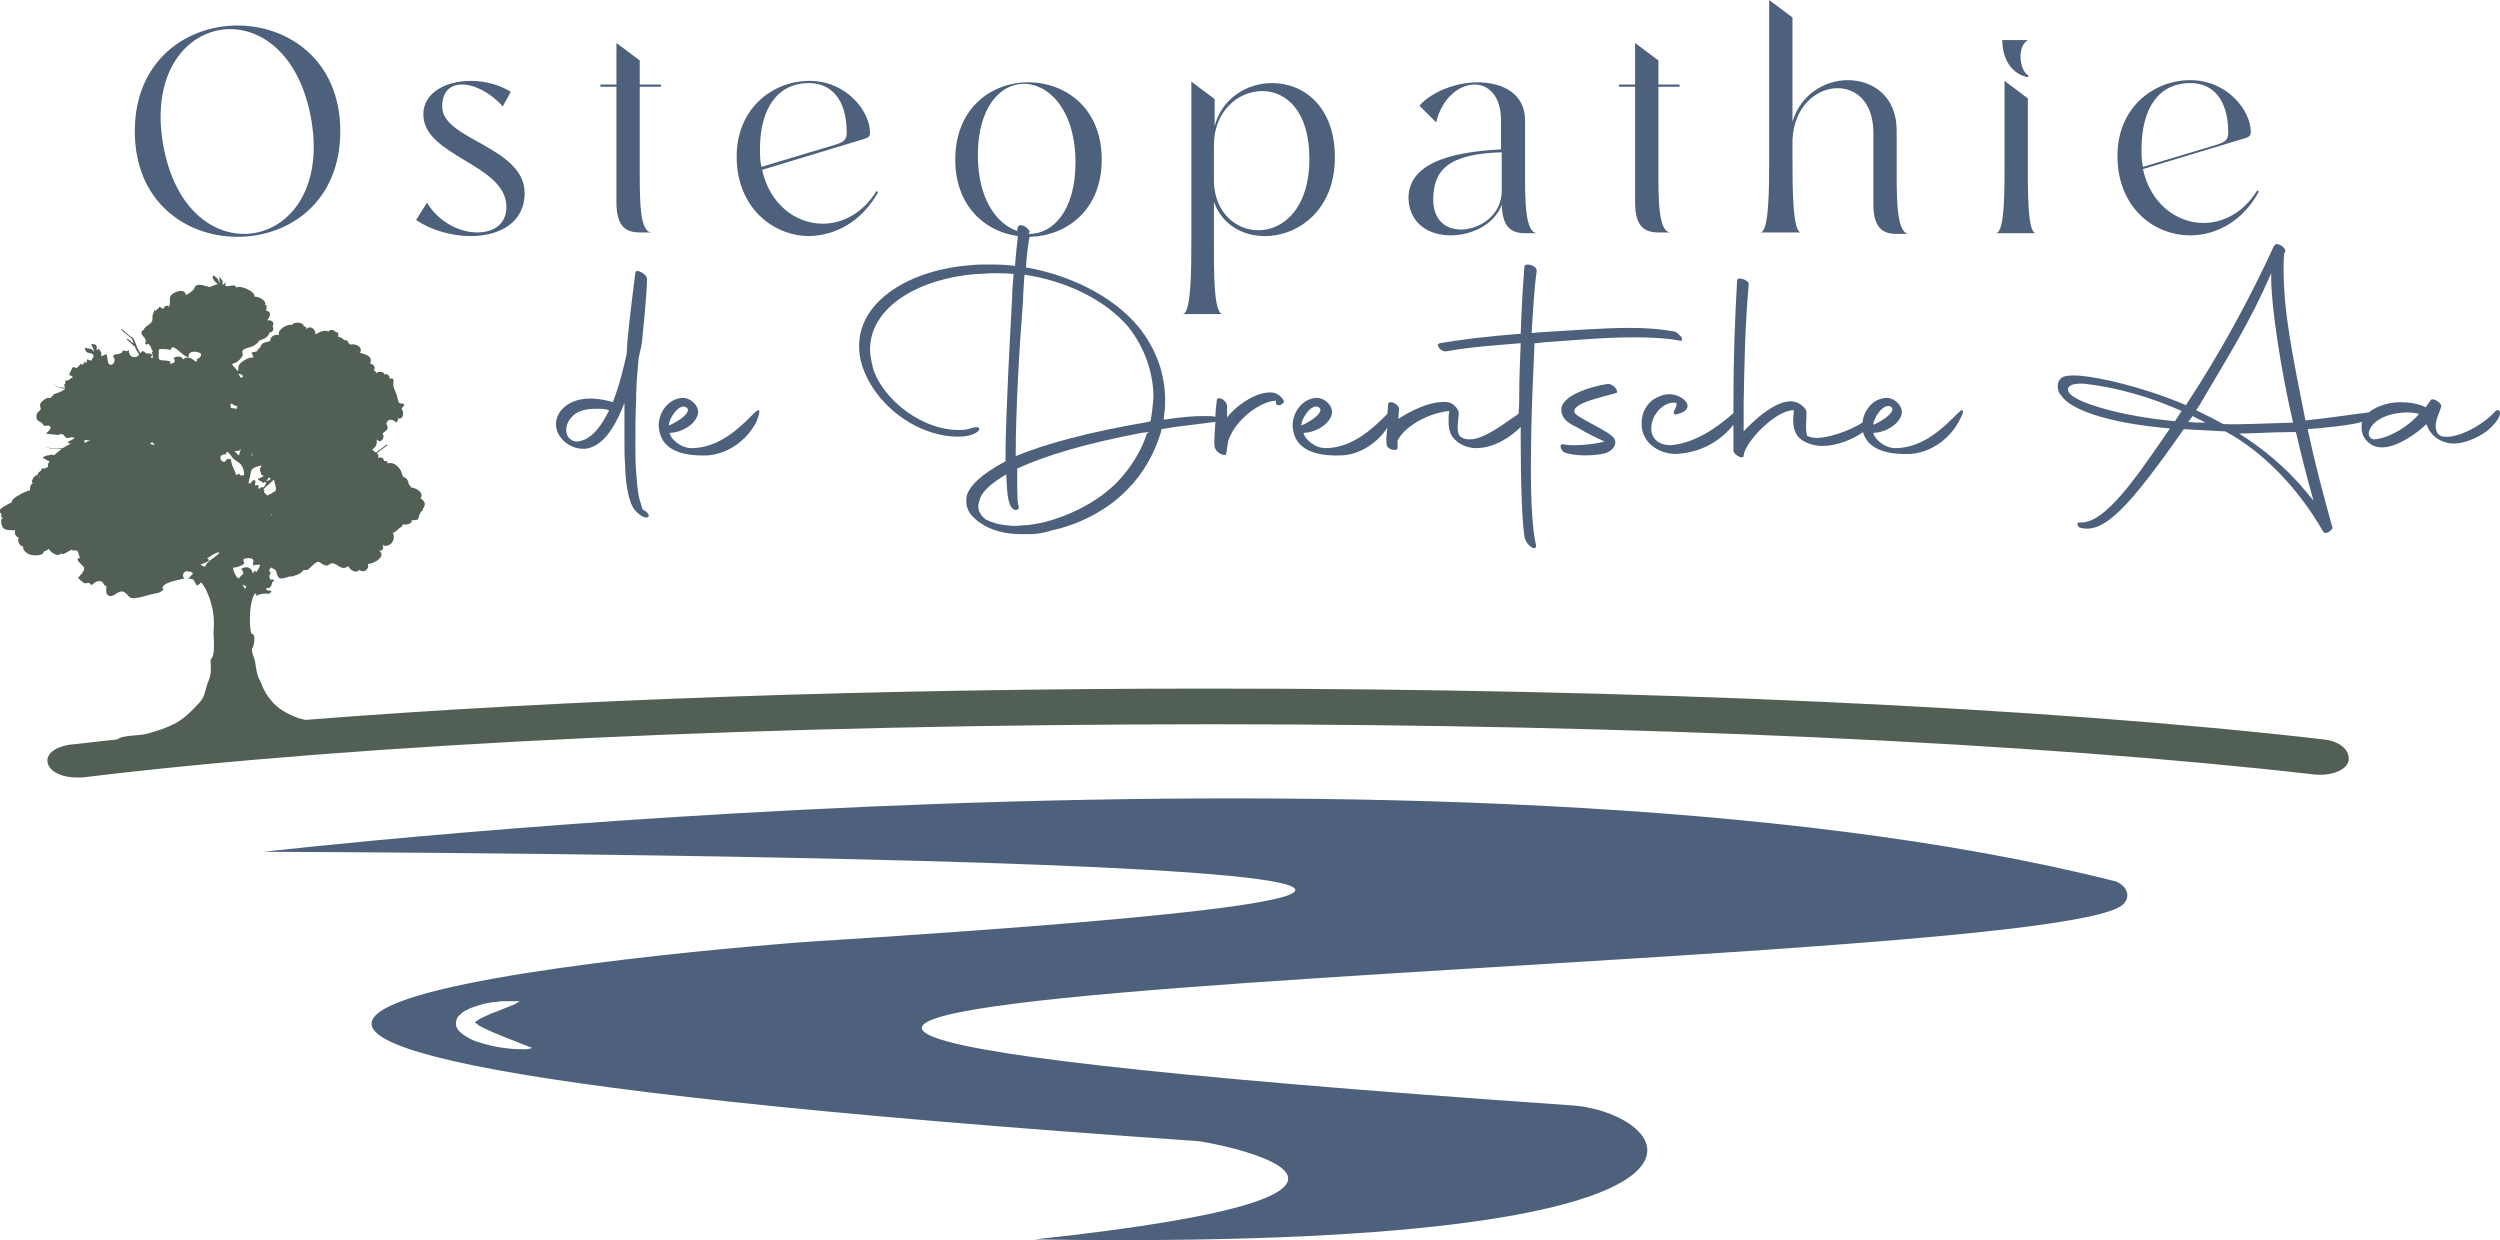 <?xml version="1.0" encoding="utf-8"?>
<!-- Generator: Adobe Illustrator 26.3.1, SVG Export Plug-In . SVG Version: 6.00 Build 0)  -->
<svg version="1.1" id="Laag_1" xmlns="http://www.w3.org/2000/svg" xmlns:xlink="http://www.w3.org/1999/xlink" x="0px" y="0px"
	 viewBox="0 0 343.1 170.2" style="enable-background:new 0 0 343.1 170.2;" xml:space="preserve">
<style type="text/css">
	.st0{fill:#4D617C;}
	.st1{fill:#515F55;}
</style>
<g>
	<g>
		<path class="st0" d="M246,21.7v-2.5c0.2-4.6,3.3-7.1,6.2-7.1c2.5,0,4.9,1.9,4.9,6.1v9.8c0,3.4,1.4,4.1,3.2,4.1h1.7
			c-1.6,0-1.7-4.2-1.7-8v-6.2c0-4.7-3.3-6.9-6.7-6.9c-3.2,0-6.5,2-7.6,5.7V2.4L242.8,0l0,22.1c0,3.4,0,9.8-1.2,9.8h5.6
			C246,32,246,25.6,246,21.7z"/>
		<path class="st0" d="M166.6,32.9v-5.2c1.1,3.1,3.9,4.7,7,4.7c4.5,0,9.6-3.5,9.6-10.8c0-7-4.3-10.2-8.6-10.2
			c-3.5,0-6.9,2.1-7.9,5.9v-3.7l-3.2-2.4v21.7c0,3.9,0,10.2-1.2,10.2h5.5C166.5,43.1,166.6,36.7,166.6,32.9z M166.6,19.9
			c0-4.6,3.3-7.4,6.6-7.4c3.3,0,6.5,2.7,6.5,9.3c0,6.8-3.6,9.8-7,9.8c-3,0-5.9-2.3-6.1-6.5V19.9z"/>
		<path class="st0" d="M224.4,27.8c0,3.4,1.4,4.1,3.2,4.1h1.7c-1.7,0-1.7-4.4-1.7-8.3V11.9h2.9v-0.3h-2.9V8.3l-3.2-2.4v5.7h-2.2v0.3
			h2.2V27.8z"/>
		<path class="st0" d="M278.3,10.6l0.1-0.2c-1.3-0.8-1.6-4-0.1-4.9h-3.5C274.8,8.4,276.3,10.2,278.3,10.6z"/>
		<path class="st0" d="M199.1,32.3c2.9,0,6-1.5,7-4.2c0.1,3.2,1.4,3.9,3.2,3.9h1.7c-1.7,0-1.7-4.4-1.7-8.3v-7.2c0-3.6-3-5.2-6.5-5.2
			c-2.9,0-6.2,1.2-8,3.2l2.3,2.3c0.8-3.4,3.2-5.2,5.3-5.2c1.9,0,3.6,1.6,3.6,4.9v4c-5.6,0.3-12.7,1.4-12.7,6.7
			C193.4,30.7,196.1,32.3,199.1,32.3z M206.1,20.9v5.3c0,3.3-3,5.3-5.6,5.3c-2,0-3.8-1.2-3.8-4.1C196.7,23.4,198.7,21.1,206.1,20.9z
			"/>
		<path class="st0" d="M32.6,3.5c-7,0-14.1,4.8-14.1,14.5c0,9.7,7,14.5,14.1,14.5S46.7,27.7,46.7,18C46.7,8.3,39.6,3.5,32.6,3.5z
			 M33.5,32.1c-4.7,0-9.6-3.8-11.1-12.2C20.6,9.7,25.9,4,31.6,4c4.7,0,9.6,3.9,11.1,12.3C44.5,26.4,39.2,32.1,33.5,32.1z"/>
		<path class="st0" d="M300.6,32.3c3.5,0,7.2-1.9,9.4-6l-0.2-0.2c-1.9,3.1-4.7,4.5-7.4,4.5c-3.7,0-7.3-2.7-8.3-7.4l13.9-4.2
			c0.6-0.2,0.9-0.3,0.9-0.9c0-2.9-3.2-7.1-8.3-7.1c-5,0-10,3.7-10,10.4C290.6,28.4,295.5,32.3,300.6,32.3z M300.6,11.4
			c2.9,0,5.2,2,5.2,6.8c0,0.9-0.3,1.3-1.7,1.7l-10,3c-0.2-0.8-0.2-1.6-0.2-2.4C293.9,14.8,296.3,11.4,300.6,11.4z"/>
		<path class="st0" d="M278.3,21.7v-8.2l-3.2-2.4v10.6c0,3.9,0.1,10.3-1.2,10.3h5.5C278.2,32,278.3,25.6,278.3,21.7z"/>
		<path class="st0" d="M120.5,26.4l-0.2-0.2c-1.9,3.1-4.7,4.5-7.4,4.5c-3.7,0-7.3-2.7-8.3-7.4l13.9-4.2c0.6-0.2,0.9-0.3,0.9-0.9
			c0-2.9-3.2-7.1-8.3-7.1c-5,0-10,3.7-10,10.4c0,6.9,4.9,10.9,10,10.9C114.6,32.3,118.2,30.5,120.5,26.4z M104.3,20.4
			c0-5.6,2.5-9,6.7-9c2.9,0,5.2,2,5.2,6.8c0,0.9-0.3,1.3-1.7,1.7l-10,3C104.3,22.1,104.3,21.3,104.3,20.4z"/>
		<path class="st0" d="M87.8,23.7V11.9h2.9v-0.3h-2.9V8.3l-3.2-2.4v5.7h-2.2v0.3h2.2v15.9c0,3.4,1.4,4.1,3.2,4.1h1.7
			C87.8,32,87.8,27.6,87.8,23.7z"/>
		<path class="st0" d="M60.7,14.8c-0.1-2.2,1.1-3.2,2.7-3.2c1.7,0,3.9,1.1,5.6,3l1.1-2c-1.6-1-3.6-1.5-5.5-1.5
			c-3.4,0-6.5,1.6-6.5,4.6c0,5.8,11.4,6.8,11.4,12.7c0,2.4-1.8,3.5-4,3.5c-2.4,0-5.3-1.4-6.9-4.1l-1.5,2.4c2.1,1.4,4.9,2.2,7.5,2.2
			c3.9,0,7.4-1.8,7.4-5.9C72,20.2,60.9,19.2,60.7,14.8z"/>
		<path class="st0" d="M88.3,70L88.3,70l-0.1-0.1c-0.1-0.2-0.2-0.7-0.5-1.6c-0.2-1-0.3-2.2-0.4-3.6c-0.1-1.2-0.1-2.5-0.1-3.9
			c0-1.9,0-3.8,0.1-5.8c0-1.6,0.1-3.2,0.3-5.3c0-0.7,0.4-1.9,0.5-2.7c0.2-2,0.7-6.9,0.7-8.8c-0.1-0.6-1.5-1.4-1.6-0.8
			c0,0.1-0.8,6-1.1,9.6L86,48.6c-0.5,2.2-1,4.3-1.9,6.6l-0.3-0.1c-1.1-0.3-2-0.4-2.8-0.4c-1.8,0-3,0.6-3.8,1.4
			c-0.5,0.5-0.9,1.3-0.9,2.1c0,0.9,0.4,1.8,1.4,2.6c1,0.7,1.8,0.8,2.5,0.8c2.9-0.2,4.6-4,5.5-6.3v1.5c0,1.1,0,2.3,0,3.4
			c0,1.3,0,2.6,0.1,3.8c0,1.4,0.2,2.7,0.4,3.7c0.2,0.9,0.5,1.9,1.1,2.5c0.3,0.3,0.8,0.7,1.2,0.8c0.5,0.1,0.6-0.1,0.5-0.4
			C88.9,70.4,88.6,70.1,88.3,70z M83.6,56.3c-0.9,1.8-2.2,4-4.3,4.3c-0.5,0-0.8-0.1-1.1-0.4c-0.3-0.2-0.5-0.7-0.5-1.2
			c0-0.5,0.2-1.2,0.8-1.8c0.6-0.7,1.6-1.1,3.4-1.1C82.4,56.1,83,56.1,83.6,56.3L83.6,56.3z"/>
		<path class="st0" d="M342.4,56.5c-1.5,1.7-5.1,3.8-7.2,3.4c-0.8-0.2-1-1-0.9-1.8c0.1-0.8,0.5-1.5,0.7-2.2c0.3-0.5-1.1-1.4-1.4-1
			l-0.7,1h0c-1-0.5-2.2-0.7-3.4-0.7c-1.5,0-2.9,0.4-4,1.1c-0.2,0.1-0.3,0.2-0.4,0.3c-1.8,0.2-5.7,0.8-8.7,1.1c-1.8-9-3-14.9-3-20.7
			c0-0.8,0-1.5,0.1-2.3h0l0.1-0.1c0.3-0.5-1-1.4-1.4-1v0.1h-0.1l0,0c-3.2,7-7.3,14.6-12.1,21.9c-6.4-2.7-12.1-3.8-14.2-4
			c-0.9-0.1-1.6-0.1-2.2,0c-0.8,0.1-1.2,0.7-1.2,1.4c0,0.4,0.1,0.9,0.5,1.3c1.1,1.7,5.6,3.7,14.9,4.5c-4.4,6.4-8.9,13.2-12.4,12.9
			c-0.4,0-0.4,0.4,0,0.7c3.3,1,6.8-2.8,14.3-13.5c1.8,0.1,3.6,0.2,5.6,0.3l0.1,0c5.2,2.8,10,7.8,13.4,13.7c0.4,0.7,1.4-0.3,1.3-0.5
			c-1.3-4.7-2.4-8.8-3.4-13.5c2.4-0.2,5.7-0.5,7.5-1c-0.1,0.2-0.1,0.5-0.1,0.8c0,0.9,0.4,1.7,1.3,2.3c0.5,0.3,1,0.4,1.5,0.4
			c2.2,0,5-2.1,6.1-3.2c0.5,1.5,1.6,2.3,3,2.6c1.8,0.4,4.6-0.9,5.7-2C343.8,56.9,343.1,55.8,342.4,56.5z M298.5,57.8
			c-6.9-0.6-13.8-2.5-14.6-4c-0.6-1.3,1.9-1.2,2.4-1.1c1.8,0.2,6.8,0.9,13.1,3.7L298.5,57.8z M300.3,57.9c0.2-0.2,0.4-0.5,0.6-0.8
			l1.8,0.9C301.9,58,301.1,58,300.3,57.9z M305.1,58.2c-1.2-0.7-2.5-1.3-3.7-1.9l0.4-0.6c4-6.8,7-11.5,9.9-18.2
			c-0.1,4.5,1.5,14.1,3,20.5h0C310.8,58.1,307.4,58.3,305.1,58.2z M317.5,68.7l-1-1.2c-2.7-3.3-5.9-5.9-9.2-8c1.9,0,4.4-0.2,7.2-0.2
			h0.6C315.8,62.4,316.6,65.5,317.5,68.7z M325.9,60.3c-0.6,0-0.9-0.5-0.8-1c0.5-1.9,3.2-2.7,5.3-2.7c0.6,0,1.2,0.1,1.6,0.2
			C330.7,58.4,328,60.1,325.9,60.3z"/>
		<path class="st0" d="M268.7,56.7c-1.8,1.8-4.7,4.8-8.6,4.8c-1.5,0-2.9-1.3-3-2.1c1.5,0,3.3-1,3.8-2.3c0.5-1.2-0.8-2.5-2-2.5
			c-1.9,0.1-3.1,1.7-3.3,3.4c-1.9,1.2-4.7,2.1-6.3,2.1c-0.5,0-0.9-0.1-1.3-0.3c-0.3-1.2,0-2.4-0.1-3.4c-0.2-0.5-0.8-1-1.4-1.2
			c-2.4-0.8-5.9,2.6-7.2,4v-3.7c0.1-5.7,0.2-11.1,0.7-16.5c0-0.6-1.6-1.1-1.6-0.5c-0.3,5.3-0.5,10.5-0.5,16.2v2
			c-2.4,2.1-5.3,4.1-8.6,4.4c-1.9,0-3-1.2-2.6-3c0.3-1.6,1.9-3.1,3.4-2.8c0,0.5-0.2,0.8-0.3,1c-0.3,0.5,0.1,0.7,0.5,0.5
			c0.4-0.1,1.3-0.4,1.3-1.1c0-0.4-0.4-0.9-1-1.2c-0.5-0.3-1.1-0.4-1.5-0.4c-0.9,0-1.7,0.4-2.3,0.8c-1,0.8-1.5,1.9-1.5,3.1
			c-0.1,2.7,2.3,4.3,4.7,4.3c4.2-0.2,6.7-2.5,7.9-4v2.2c0,0.8,0,1.3,0,1.4c0.2,0.7,1.5,1.2,1.4,0.6c0.2-1.9,4.5-6.3,6.9-6.2
			c0,0.3-0.1,0.8-0.1,1.4c0,0.9,0.2,2,1.2,2.7c1,0.6,1.9,0.8,2.8,0.8c2,0,4.2-0.9,5.6-1.9c0,0,0,0.1,0,0.1c0.8,2.6,4,3,6.5,2.9
			c2.9-0.2,5.5-2.2,6.7-4.6C269.5,56.7,269.7,55.7,268.7,56.7z M257.2,57.8c0.1-0.2,0.1-0.3,0.2-0.5c0.5-1,1.5-2,2.2-1.4
			c0.5,0.5-0.7,1.6-2.5,2.4C257.1,58.2,257.1,58,257.2,57.8z"/>
		<path class="st0" d="M103.5,56.7c-1.8,1.8-4.7,4.8-8.6,4.8c-1.5,0-2.9-1.3-3-2.1c1.5,0,3.3-1,3.8-2.3c0.5-1.2-0.8-2.5-2-2.5
			c-2,0.1-3.3,2-3.3,3.8c0,0.4,0.1,0.8,0.2,1.2c0.8,2.6,4,3,6.5,2.9c2.9-0.2,5.5-2.2,6.7-4.6C104.3,56.7,104.5,55.7,103.5,56.7z
			 M94.3,56c0.5,0.5-0.7,1.6-2.5,2.4C91.8,57.3,93.4,55.1,94.3,56z"/>
		<path class="st0" d="M174.8,53.9c-2.3-0.4-5.4,2-6.4,3.4l0-1.6c0-0.3-0.3-0.7-0.6-0.9c-0.4-0.2-0.8-0.2-0.8,0.1
			c-0.1,0.9-0.2,1.6-0.2,2.3c-0.3-0.1-0.8-0.1-1.6-0.1c-1.2,0-2.9,0.1-5.5,0.5l0.1-0.9c0.1-0.6,0.1-1.2,0.1-1.8
			c0-3.4-1.1-6.9-3.7-10.1c-3.6-4.3-9.6-7.1-15.4-8.1c0.1-1.6,0.3-3.3,0.5-4.2c5-0.1,9.9-3.6,9.9-10.6c0-7.1-5-10.6-10.1-10.6
			c-5,0-10,3.5-10,10.6c0,6.4,4.1,9.9,8.6,10.5c-0.1,1-0.3,2.5-0.4,4.1c-1.3-0.2-2.6-0.2-3.8-0.2c-0.8,0-1.5,0-2.3,0.1
			c-8.2,0.6-15.3,4.8-15.3,11.1c0,0.8,0.1,1.7,0.4,2.6c1.7,5.5,7.9,10.2,13.9,9.8c2.3-0.2,2.9-1.6,1.3-1.2c-0.4,0.1-0.9,0.3-1.4,0.3
			c-5.4,0.3-11-4.2-12.3-8.5c-0.2-0.9-0.4-1.7-0.4-2.5c0-6,6.9-9.8,14.6-10.4c0.8,0,1.5-0.1,2.3-0.1c0.9,0,1.8,0,2.8,0.1
			c-0.1,1.3-0.2,2.5-0.2,3.3c-0.3,5.5-0.8,14.7-0.9,20.7v1.7c-3.5,1.9-4.8,3.3-5.3,4.6c-0.2,1-0.1,2,0.7,2.9c0.3,0.3,0.8,0.8,1.2,1
			c1.4,1,3.4,1.5,5.5,1.5c0.4,0,0.8,0,1.3,0c1,0,2-0.2,2.9-0.5c3.8-0.8,7.7-2.8,10.4-5.6c2.2-2.2,3.7-4.9,4.6-7.8l0.1-0.5l1.8-0.3
			l5.6-0.7c-0.2,2.7-0.2,3.4,0,3.7c0.2,0.6,1.5,1.2,1.5,0.6c0.2-1.2,0.2-1.5,0.3-1.8c1-2.9,4.5-5.4,6.5-5.4l0,0.3
			c0,0.3,0.5,0.6,1.1-0.1C176.3,55,175.7,54.1,174.8,53.9z M134.2,21.3c0-6.6,3.1-9.8,6.3-9.8c3.5,0,7.1,3.7,7.1,10.8
			c0,6.6-3.1,9.8-6.3,9.8c0,0-0.1,0-0.1,0c0-0.1,0-0.2,0.1-0.2c0.1-0.2-0.2-0.5-0.6-0.8c-0.5-0.3-0.9-0.2-1,0c0,0.1-0.1,0.3-0.1,0.6
			C136.7,30.7,134.2,27.2,134.2,21.3z M157.4,59.5c-0.8,2.5-2.3,4.8-4.1,6.7c-2.8,2.8-6.6,4.6-10.1,5.5c-1.1,0.2-2,0.4-2.9,0.4
			c-0.7,0.1-1.5,0.1-2,0c-1.4-0.1-2.4-0.5-3-0.8c-0.8-0.6-1.3-1.5-0.9-2.5c0.2-1.2,1.5-2.4,3.7-3.7c0.1,1.3,0,4.8,1.3,4.9
			c0.2,0,0.5-0.2,0.4-0.4l0-0.2c-0.1-0.1-0.2-0.5-0.2-3.5v-1.6c3.7-1.7,9.2-3.4,17.1-4.9l1-0.1L157.4,59.5z M157.9,57.8L157.9,57.8
			l-0.3,0.1c-8.2,1.4-14.1,3-18.2,4.7c0-0.1,0-0.2,0-0.4c0-5.9,0.5-14.7,1-20.9c0-0.7,0.1-2.1,0.2-3.6c5.4,0.8,10.8,3.2,14.2,7.1
			c2.4,3,3.5,6.5,3.5,9.8C158.2,55.7,158.1,56.8,157.9,57.8z"/>
		<path class="st0" d="M230.8,46.3c-0.2-0.2-0.6-0.7-1-0.8c-1.5-0.3-3.7-0.5-6-0.5c-4.1,0-8.8,0.4-12.4,0.6c-0.4,0-0.8,0.1-1.2,0.1
			c0.2-3.3,0.4-6.5,0.7-8.6c-0.1-0.8-1.8-1.1-1.7-0.4c-0.2,2.6-0.4,5.9-0.5,9.1c-5.1,0.4-8.1,0.8-11.1,1.3c-0.7,0.2,0.2,1.3,1,1.1
			c3.3-0.6,6.6-0.8,10.1-1.1c-0.1,2.5-0.2,5-0.2,7c0,0.8,0,1.7-0.1,2.7c-1.7,1.1-4.6,3.5-6.7,3.5c-0.5,0-1-0.1-1.4-0.5
			c-0.5-0.8-0.1-2.4-0.1-3.1c0-0.6-0.8-1.4-1.5-1.5c-2.3-0.3-5.3,1.3-6.8,2.3l0.1-1.4c0-0.3-0.3-0.6-0.7-0.8
			c-0.4-0.2-0.8-0.1-0.8,0.2l-0.1,1.3c-1.8,1.8-4.7,4.7-8.5,4.7c-1.5,0-2.9-1.3-3-2.1c1.5,0,3.3-1,3.8-2.3c0.5-1.2-0.8-2.5-2-2.5
			c-2,0.1-3.3,2-3.3,3.8c0,0.4,0.1,0.8,0.2,1.2c0.8,2.6,4,3,6.5,2.9c2.6-0.1,5-1.8,6.3-3.8l-0.1,1c-0.1,0.5,0,0.9,0,1.3
			c0,0.7,1.5,1,1.5,0.5l0-1c0.8-1.8,4-3.8,7.1-4.1c-0.1,0.5-0.1,1-0.1,1.4c0,0.8,0.1,1.5,0.5,2.1c0.8,1.1,2.1,1.6,3.3,1.6
			c2.5,0,4.8-1.6,6.1-2.9c0,0.6,0,1.2,0,1.9c0,5.6,0.2,12.1,0.6,13.5c0.3,0.9,1.6,1.8,1.5,0.8c-0.5-2-0.7-6.1-0.7-10.3
			c0-3.8,0.1-7.7,0.2-10.4l0.3-7c0.3,0,0.6,0,1-0.1c3.2-0.2,8.1-0.7,12.5-0.7c2.5,0,4.8,0.1,6.7,0.5
			C230.7,46.8,230.9,46.6,230.8,46.3z M181.1,56c0.5,0.5-0.7,1.6-2.5,2.4C178.6,57.3,180.2,55.1,181.1,56z"/>
		<path class="st0" d="M220.6,52.7c-2.1,0.3-6.7,1.6-6.3,3.8c0.2,1.3,1.3,1.7,2.4,2.3c0.8,0.5,2.4,1.3,3.5,1.8
			c-1.1,0.3-2.8,0.5-4.1,0.5c-0.5,0-1,0-1.4-0.1c-0.9-0.2-0.5,0.8,0,1.1c0.6,0.2,1.6,0.4,2.7,0.4c1.1,0,2.2-0.1,2.9-0.3
			c1.1-0.3,1.9-1.5,1-2.3c-0.8-0.7-2.1-1.3-3.7-2.2c-0.8-0.5-1.8-0.9-1.5-1.5c0.5-1.1,4.3-1.8,5.8-2.3
			C222.1,53.4,221.2,52.6,220.6,52.7z"/>
	</g>
	<path class="st0" d="M72.1,144c-0.6,0-1.4,0-2.3-0.1c-1-0.1-2.1-0.3-3.2-0.6c-0.6-0.2-1.2-0.3-1.8-0.6c-0.6-0.3-1.2-0.6-1.8-1.2
		c-0.3-0.3-0.5-0.8-0.4-1.2c0-0.5,0.3-0.9,0.6-1.1c0.3-0.3,0.6-0.5,0.9-0.6c0.3-0.2,0.6-0.3,0.9-0.4c0.6-0.2,1.2-0.4,1.7-0.5
		c0.5-0.1,1.1-0.2,1.5-0.2c0.5-0.1,0.9-0.1,1.3-0.1c0.4,0,0.7,0,1,0c0.6,0,0.9,0,0.9,0s-0.3,0.1-0.7,0.4c-0.5,0.2-1.2,0.5-2,0.8
		c-0.4,0.2-0.8,0.3-1.3,0.5c-0.4,0.2-0.9,0.4-1.3,0.6c-0.2,0.1-0.4,0.2-0.5,0.3c-0.2,0.1-0.3,0.2-0.4,0.3c-0.1,0.1,0,0.1,0,0.1
		c0,0,0,0,0.1,0c0.1,0.1,0.5,0.4,0.9,0.6c0.4,0.2,0.9,0.4,1.3,0.6c0.9,0.4,1.9,0.8,2.7,1.1c0.8,0.3,1.5,0.6,2,0.8
		c0.5,0.2,0.8,0.3,0.8,0.3S72.7,144,72.1,144 M290.1,120.9c-90.7-22.9-253.9-4-253.9-4s259.9,0.7,75.4,12.3
		c-9.4,0.6-160.3,12.7,52.7,27.4c1.8,0.1,38.2,7-22.3,13.5c103.8,1.6,88-17.4,73.7-18.4c-234.1-16.2,65.5-17.6,75.7-27.6
		C292.7,122.8,291.5,121.2,290.1,120.9"/>
	<path class="st1" d="M319.1,101.5c-38.9-4.5-94.6-7-153-7c-45.4,0-88.8,1.5-124.2,4.3c-0.3-0.1-0.5-0.1-0.8-0.2
		c-1.5-0.5-3-1.3-4-2.6c-0.5-0.6-0.9-1.3-1.2-2.1c-0.1-0.4-0.4-0.7-0.5-1.1c-0.2-0.7-0.3-1.3-0.4-2c-0.1-0.6-0.5-1.2-0.4-1.8
		c0.2-0.1,0.6-1.9,0-2c-0.3,0-0.3-1.9-0.3-2.2c0-0.9,0.1-1.9,0.4-2.8c0.1-0.2,0.2-0.4,0.3-0.6c0.1,0.1,0.2,0.2,0.2,0.4
		c0.3-0.3,1.3-0.4,1.7-0.3c1.1-0.7-0.7-0.2-0.3-0.8c0.6,0.1,0.7-0.5,0.8-0.9c0,0,0.1,0,0.2,0c0-0.4-0.3-0.3-0.5-0.2
		c0-0.2,0-0.1-0.1-0.3c-0.2-0.4,0.4-0.6,0-0.9c0,0-0.1,0-0.1-0.1c0.1-0.1,0.1-0.2,0.2-0.3c0,0,0.1-0.1,0.1-0.1c0.1,0,0.2,0,0.2,0.1
		c0.8,0.3,0.4,0.7,0.8,1.2c0.3,0.4,0.8,0.1,1.3,0c0.2-0.1,0.4-0.1,0.6-0.1c0,0,0,0,0,0c0.1,0,0.2,0,0.3-0.1c0,0,0,0,0,0
		c0.5-0.1,0.9-0.3,1.3-0.8c0.6,0.2,0.7-0.2,1.3-0.7c1-0.9,0.8,0,1.8,0.1c0.3,0.1,0.4-0.3,0.8-0.3c0.9,0.1,1.2,1.1,2.2,0.4
		c0.2,0.5,1.1,1.1,1.5,0.5c0.6,0.5,1.4,0,1.2-0.8c0.9,0,2.7-1.2,1.4-1.9c0.4,0.3,0.9-0.2,0.6-0.7c0.1,0,0.1,0,0.2,0.1
		c0.5,0.1,1-0.2,1.2-0.6c0.2-0.3,0.2-0.9,0-1.2c0.4,0,0.6-0.4,0.9-0.6c0.2-0.2,0.5-0.2,0.4-0.5c0.4,0,1.4,0,1.3-0.6
		c0.2,0,0.7,0,0.8-0.1c0.3-0.3,0.1-0.5,0.3-0.7c0.1-0.2,0.1-0.4,0.4-0.5c0-0.4,0.3-0.5,0.3-0.9c0-0.3-0.3-0.7-0.6-0.8
		c0.6-0.8-0.7-1.5-1.3-1.5c-0.1-0.2,0-0.2-0.2-0.3c0,0,0-0.1-0.1-0.1c0-0.4-0.3-1-0.7-1c-0.1-0.1-0.1-0.2-0.2-0.3
		c-0.1-0.9-1.1-1.9-2-1.6c0-0.3-0.2-0.4-0.5-0.3c0-0.4-0.4-0.7-0.8-0.4c0.1-0.5,0-0.6-0.2-0.7c0.5-0.4,1-0.7,1.5-1.1
		c0,0,0-0.1-0.1-0.1c-0.5,0.4-1,0.7-1.5,1.1c0,0-0.1-0.1-0.2-0.1c-0.1-0.1-0.2-0.2-0.3-0.3c0.4-0.3,0.7-0.6,0.6-1.4
		c0.1,0.1,0.3,0.2,0.4,0.3c0.5-0.2,0.7-0.7,0.4-1.1c0.2-0.2,0.6-0.4,0.7-0.7c0.1-0.4-0.4-0.6,0-1c0.3-0.4,0.9-0.1,1.2,0.2
		c0.1-0.3,0.3-0.2,0.2-0.6c0.8,0.3,0.9-0.9,0.5-1.3c0.1-0.1,0.2-0.3,0.4-0.5c-0.2-0.4-0.5-0.1-0.7-0.3c-0.2-0.2-0.2-0.6-0.3-0.9
		c-0.1-0.5-0.4-0.9-0.5-1.4c-0.1-0.3,0.3-1.3-0.5-1c0-0.4-0.3-0.8-0.8-0.6c0.1-0.4-0.8-0.5-1-0.2c-0.2-0.2-0.1-0.2-0.4-0.4
		c0.3-0.4,0-0.8-0.5-0.9c0.4-1.1-0.6-1.2-1.4-1.5c0.5-0.8-0.7-1.3-1.3-1.1c-0.1-0.1-0.2-0.2-0.3-0.2c0-0.5-0.5-0.4-0.6-0.4
		c-0.1-0.3-0.5-0.4-0.8-0.5c0.1-0.3,0-0.7-0.3-0.6c-0.3-0.3-0.7-0.5-1-0.1c-0.6-0.3-1.3,0.1-1.8,0.4c0-0.8-0.7-1.3-1.3-0.7
		c0.1-0.3,0-0.4-0.3-0.4c0-0.6-1.4-0.7-1.6-0.2c-0.7-0.2-2.1,0.7-1.8,1.4c-0.5-0.2-1.3,0.2-1.2,0.8c-0.1,0-1,0.3-1,0.3
		c-0.4,0.3-0.3,0.7-0.8,0.9c0,0,0.1,0,0.1,0c0,0-0.1,0.1-0.1,0.2c-0.3,0.1-0.5,0.1-0.8,0.2c0.1,0.2,0.3,0.6,0.3,0.7
		c-0.5-0.2-1.7,0.5-2,1c-0.1,0.1-0.1,0.5-0.1,0.8c0,0-0.1,0-0.1,0c-0.2-0.2-0.4-0.5-0.6-0.7c-0.1-0.1-0.1-0.2-0.2-0.2
		c0.2-0.1,0.4-0.2,0.5-0.2c0.3-0.1,0.9-0.7,1-1c0.1-0.3-0.2-0.5,0.1-0.8c0,0,0,0,0,0c0.4-0.3,1.1-0.3,1.5-0.6
		c0.3-0.2,0.6-0.4,0.7-0.7c0.1,0,0.2,0,0.3,0c0,0,0,0,0-0.1c0.5-0.1,1-0.5,1.1-1c0.4,0.1,0.7-0.5,0.4-0.8c0.4-0.5-0.2-1-0.7-0.8
		c0.2-0.5,0.8-1.1-0.2-1.4c0.1-0.2,0.1-0.4,0.1-0.7c-0.1,0-0.1,0-0.2,0c0.2-0.7-0.9-1.2-1.5-1.2c0.3-0.6-2-1.7-2.5-1.2
		c0-0.7-1.1,0-1.5-0.3c0.1-0.2,0-0.4,0.1-0.6c-0.1,0.2-0.2,0.4-0.5,0.5c0.2-0.5-0.1-0.8-0.4-1.1c0,0.3,0.1,0.6,0,0.9
		c-0.1-0.7-0.3-0.7-0.8-1.1c-0.4,0.3,0.3,1,0.6,1.2c-0.1,0-0.7,0.2-1.1,0.4c-0.6-0.1-1.3-0.5-1.9-0.2c-0.2,0.1-0.2,0.5-0.4,0.6
		c-0.3,0.3-0.6,0.5-1,0.7c-0.1-1-1.5-0.5-2,0c-0.4,0.5,0,1-0.3,1.6c-0.3-0.3-0.6-0.1-0.8,0.3c-0.1-0.1-0.4-0.2-0.5-0.3
		c-0.1,0.2-0.4,0.4-0.6,0.6c0-0.1-0.1-0.1-0.1-0.2c0,0.1-0.1,0.3-0.1,0.4c0,0,0,0,0,0c-0.3,0.5-0.1,0.6-0.2,1.1
		c-0.2,0.6-1,0.7-1.2,1.3c-0.1,0-0.1,0-0.1,0c-0.6,0.6,0.4,0.9,0.4,1.5c0,0.4-0.2,0.3,0.1,0.5c0.1,0,0.2-0.1,0.3-0.1
		c0.1,0,0.1,0.2,0.1,0.2c0.1,0.1,0.2,0.1,0.2,0.2c0,0.1,0.1,0.2,0.1,0.3c0,0.1,0,0.1,0.1,0.2c0.1,0.1,0.3,0.2,0.1,0.3
		c0.3-0.2,0.8-0.5,1.1-0.5c0.1,0,1.3,0,1.3,0.2c0.2-1.4,1.7,1,2.5,0.9c-0.1-0.7,0.6-0.8,1.1-0.7c0.3,0.1,0.5,0.1,0.6,0.3
		c0,0.2-0.1,0.4-0.2,0.5C27,49.2,27,49.4,27,49.6c0,0,0,0,0,0c0,0,0,0,0,0c-0.1,0-0.2,0-0.2,0c-0.1-0.1-0.2-0.2-0.4-0.3
		c-0.5-0.4-1-0.2-1.3,0c-0.2-0.5-0.8-0.4-1.3-0.2c0.4,0.5,0.1,0.8-0.5,0.8c0-0.1,0.1-0.2,0.1-0.3c-1.6-0.4-1.7,0.4-1.6-1.6
		c-0.4-0.1-0.8,0.1-1,0.4c0.3,0.3,0.1,0.4,0.2,0.7c-0.1,0-0.2,0-0.3,0c0,0,0,0,0-0.1c0-0.1,0.2-0.2,0.3-0.3c-0.2,0-0.3-0.2-0.5-0.2
		c-0.1,0-0.3,0-0.4,0c-0.1,0-0.3-0.3-0.5-0.3c-0.2,0-0.2,0.1-0.3,0.3c-0.2-0.3-0.4-0.6-0.5-0.9c-0.1-0.2-0.1-0.3-0.2-0.5
		c-0.1-0.2-0.1-0.3-0.2-0.5c-0.1-0.3-0.5-0.4-0.7-0.6c-0.3-0.2-0.6-0.5-0.9-0.8c-0.1-0.1-0.2,0-0.1,0.1c0.3,0.3,0.5,0.5,0.8,0.7
		c0.3,0.2,0.6,0.4,0.7,0.7c0.1,0.2,0.1,0.4,0.2,0.5c-0.1-0.1-0.2-0.2-0.4-0.3c-0.2-0.2-0.3-0.3-0.5-0.4c0,0-0.1,0-0.1,0.1
		c0.3,0.3,0.6,0.5,0.9,0.8c0,0,0.1,0.1,0.1,0.1c0,0,0,0,0.1,0c0.1,0.4,0.3,0.7,0.5,1c0,0.1,0.1,0.1,0.1,0.1C19,48.9,18.7,49,18.6,49
		c-0.6,0.1-1-0.4-0.9-1c-0.1,0.1-0.2,0.2-0.3,0.2c-0.1,0-0.3-0.1-0.4-0.1c-0.3,0-0.1,0.2-0.3,0.3c-0.3,0.3-1.1,0.1-1.2,0.5
		c0.5,0.4,0.1,1.4-0.5,1.1c-0.3-0.2-0.2-1.1-0.4-1.4c-0.2,0.1-0.5,0.2-0.7,0.3c0-0.2,0-0.3,0-0.5c0-0.1-0.4-0.5-0.3-0.6
		c-0.1,0.1-0.2,0.2-0.3,0.3c-0.1-0.3,0.1-0.6-0.2-0.8c-0.1-0.1-0.5-0.1-0.6,0c0.2,0.3,0.4,0.6,0.4,1c-0.3-0.6-0.8-0.4-1.3-0.6
		c0.2,0.6,0.2,0.7,0.9,0.8c0.4,0.1,0.4,0.4,0.2,0.7c-0.1,0.1-0.1,0.2-0.2,0.3c-0.1,0-0.5-0.2-0.5-0.2c-0.1,0.2-0.1,0.3-0.1,0.5
		c-0.1,0-0.2-0.1-0.3-0.2c0,0.3-0.2,0.3-0.3,0.5c-0.1-0.1-0.1-0.1-0.2-0.2c0,0-0.5,0.6-0.6,0.6c-0.2,0-0.3-0.2-0.5-0.1
		c-0.1,0.1-0.5,0.9-0.5,1.1c0.2,0,0.4,0.1,0.5,0.3C9.4,52,9.6,52.3,9,52.2c0,0.1-0.1,0.4,0,0.5c-0.1,0-0.2,0-0.2,0
		c0,0.1,0.1,0.3,0.1,0.5c0,0,0,0,0,0c0,0,0,0,0,0c-0.3,0-0.6,0-0.9-0.1c-0.3-0.1-0.6-0.3-0.9-0.5c0,0,0,0,0,0
		c0.5,0.4,1.2,0.8,1.9,0.7c-0.2,0.2-0.5,0.4-0.8,0.5c-0.1,0.1-1.1,0.3-0.9,0.5C7.1,54.4,7,54.5,7,54.6c-0.1,0-0.2,0-0.2,0
		c-0.1,0-0.3,0-0.5,0.1c-0.3,0.2-0.8,0.5-0.8,0.9c0,0.5,0.3,0.4-0.2,0.9C5.1,56.6,5.1,56.7,5,57c0,0.1,0,0.5,0.1,0.6
		c0.1,0.2,0.5,0.3,0.7,0.5c0,0,0.2,0.3,0.2,0.3c0.2,0.1,0.4,0,0.6,0c0.8,0.2,0,0.8-0.3,1.1c0.5,0.1,1,0.1,1.6,0.2
		c0.2,0,0.4-0.2,0.7-0.1c0.2,0.1,0.4,0.5,0.6,0.5c0.2,0,0.4,0,0.6-0.1c0,0,0,0,0,0c0.2,0,0.3,0.1,0.5,0.1c-0.4,0.2-0.8,0.5-1.1,0.6
		c0.2,0,0.3,0.2,0.5,0.2c-0.2,0.1-0.6,0.3-1.1,0.6c-0.8,0.1-1.6,0-2.4-0.1c0,0,0,0,0,0c0.8,0.2,1.5,0.2,2.3,0.2
		c-0.4,0.3-0.8,0.6-1.1,0.9c-0.1-0.1-0.2-0.1-0.3-0.1c-0.1,0-0.3,0-0.4,0.1c0,0,0,0-0.1,0c-0.2,0-0.4,0.1-0.6,0.2
		c-0.1,0-0.2,0.2,0,0.2c0.2,0.1,0.3,0.2,0.5,0.3c0.1,0,0.2,0.1,0.3,0.1c-0.2,0.3-0.3,0.6-0.2,0.8c-0.1,0-0.3,0.1-0.5,0.2
		c-0.3-0.1-0.4,0-0.5,0.3c-0.4,0.3-0.7,0.6-0.1,0.8c0,0.1,0,0.2,0,0.2c-0.3-0.9-1-0.1-1.1,0.4c-0.3-0.1-0.6-0.3-0.9-0.4c0,0,0,0,0,0
		c0.3,0.1,0.6,0.3,0.9,0.4c0,0.2,0,0.4,0.3,0.3c-0.5,0-0.6,0.6-0.6,1c-0.6,0.1-1.9,0.8-2.3,1.2C1.6,68.7,1.6,69,1.5,69
		c-0.1,0.1-0.3,0.1-0.4,0.2c-0.3,0.2-1.8,0.8-0.9,1.3c-0.1,0.3,0,0.6,0.3,0.7c-0.6-0.2-0.3,0.9-0.1,1.2c0.4,0.5,1.2,0.3,1.7,0.4
		c-0.2,0.4,0.1,0.9,0.5,1c-0.3,0.4,0.1,1.2,0.6,1.2C3,75.4,3.7,76,4.1,76.1C4.6,76.3,6,76.3,6,75.7c0.1,0,0.7-0.3,0.7-0.4
		c0.1,0.4,1.3,1.3,1.7,0.6c0,0.5,1.2-0.4,1.3-0.4c0,0,0.1,0,0.1-0.1c0.1,0.3,0.6,0,0.8,0.2c0.2,0.2,0.2,0.7,0.4,1
		c-1-0.1,0.4,1.1,0.5,1.2c0.3,0.5-0.8,1.5-0.8,1.5c0.3,0.3,0.5,0.5,0.8,0.7c0.4,0.2,0.7-0.3,1,0.3c0.6-0.3,0.7-0.7,1.4-0.5
		c0.4,0.1,0.2,0.6,0.7,0.6c0,0.5-0.2,1.3,0.5,1.4c0.6,0.1,1.1-0.8,1.8-0.6c0.8,0.3,0.6,1,1.6,0.9c0.8-0.1,1.4-0.3,2.1-0.5
		c0.7-0.2,1.4-0.1,1.9-0.8c0,0-0.1,0-0.2,0c-0.1-0.9,2.3-1.2,3-1.4c-0.5-0.5,0.1-1.3,0.7-0.9c0,0,0.1-0.1,0.1-0.1
		c0.1,0.1,0.3,0.2,0.4,0.3c-0.2,0.2-0.6,0.7-0.7,0.7c0.7,0.1,0.7,0,1,0.6c0.3,0.6,0.2,0.3,0.5,0.2c0.1,0,0.2-0.2,0.3-0.3
		c0.7,0.9,1.1,1.9,1.4,3c0.4,1.4,0.4,2.6,0.3,4c0,0.6,0.3,3.2-0.4,3.6c0,1.1,0.2,1.8-0.3,3c-0.5,1.2-0.4,2.1-1.3,3
		c-0.9,1-1.9,2-3.1,2.7c-1.3,0.7-2.6,1.1-4,1.5c-0.8,0.2-1.7,0.2-2.5,0.3c-0.5,0.1-1,0.1-1.5,0.4c-0.1,0-0.1,0.1-0.2,0.1
		c-2.2,0.2-4.3,0.5-6.4,0.7c-2.1,0.3-3.5,1.4-3,2.7c0.4,1.1,2,1.8,3.9,1.8c0.3,0,0.5,0,0.8,0c38.5-4.7,95-7.3,155-7.3
		c57.9,0,113.1,2.5,151.4,6.9c2.1,0.2,4.2-0.5,4.6-1.8C322.6,103,321.2,101.8,319.1,101.5z M11.6,60.8c0-0.2,0-0.3,0-0.4
		c0.2,0,0.5,0,0.8,0.1C12.1,60.5,11.8,60.7,11.6,60.8z M14,60.9C13.9,60.9,13.9,60.9,14,60.9C13.9,60.9,13.9,60.9,14,60.9
		C14,60.9,14,60.9,14,60.9z M20.6,60.9c0.1-0.1,0.2-0.2,0.3-0.2c0.1,0.1,0.3,0.3,0.3,0.3c0,0,0,0,0,0.1C21,61,20.8,61,20.6,60.9z
		 M33.3,80.2C33.3,80.2,33.3,80.2,33.3,80.2c0.1,0.1,0.4,0.2,0.5,0.3c-0.1,0.2-0.1,0.3-0.1,0.3C33.5,80.7,33.4,80.5,33.3,80.2z
		 M35.2,78.5c-0.1,0-0.1-0.1-0.2-0.2c-0.1,0.1-0.2,0.3-0.3,0.4c-0.1-0.6-0.6-1-1.2-0.8c-0.7,0.2-0.2,0.2-0.2,0.5
		c0,0.1,0.1,0.1,0.1,0.3c0,0.1-0.2,0.2-0.3,0.3c-0.1,0.1-0.2,0.3-0.4,0.4c-0.1-0.1-0.1-0.2-0.2-0.2c-0.3-0.5-0.5-0.8-0.5-1.3
		c0.6,0,1.2-0.3,1.6-0.6c-0.1,0.1-0.2-0.4-0.2-0.5c0.1-0.2,0.6-0.2,0.7-0.2c0.8,0,0.7,0.3,0.6,1c0.3-0.1,0.7-0.1,1-0.1
		C35.6,77.9,35.4,78.2,35.2,78.5z M34.6,67.3C34.6,67.3,34.6,67.2,34.6,67.3c0-0.1,0.1-0.1,0.1-0.1C34.7,67.2,34.7,67.2,34.6,67.3z
		 M37.2,70.7c0,0,0.1-0.1,0.1-0.2c0,0.1,0,0.1,0.1,0.2C37.3,70.7,37.3,70.7,37.2,70.7z M37.9,67.2c0,0-0.1,0-0.1,0c0,0,0,0.1,0,0.2
		c-0.2,0.1-0.4,0.2-0.5,0.3c-0.2,0.1-0.4,0.2-0.6,0.3c0,0,0,0,0,0c-0.3-0.2-0.7-0.6-0.3-0.7c-0.1,0-0.2,0-0.2-0.1c0,0,0-0.1,0-0.1
		c0,0,0.1-0.1,0.1-0.1c0.3-0.3,0.7-0.6,1-0.9c0.1-0.1,0.2-0.2,0.3-0.3C37.7,66.3,37.9,67,37.9,67.2z M36.9,65.5
		c0.1,0.1,0.2,0.2,0.3,0.2c-0.3,0.2-0.6,0.4-0.6,0.3c0,0,0-0.1,0-0.1C36.8,65.8,36.8,65.6,36.9,65.5z M34.4,62.1
		c0.1,0.1,0.2,0.3,0.3,0.5c0,0,0,0,0,0c-0.1,0.1-0.2-0.2-0.3-0.7C34.4,62,34.4,62.1,34.4,62.1z M34.3,65.5c0.1-0.4,0.1-0.9,0.3-1.1
		c0.3-0.3,0.8-0.4,1.2-0.5c0,0,0,0,0.1,0c-0.4,0.7-0.2,0.6,0,1.3c0.1,0,0.2,0.1,0.3,0.1c-0.2,0.2-0.5,0.3-0.8,0.4
		c0,0.3,0.6,0.3,0.7,0.6c0.1-0.1,0.2-0.1,0.3-0.2c0,0.1,0.1,0.1,0.1,0.2c0,0,0,0,0,0c0,0,0,0.1,0,0.1c-0.1,0.2-0.2,0.4-0.4,0.5
		c-0.2-0.1-0.4,0-0.5,0.2c-0.1,0-0.1-0.1-0.2-0.2c0.1,0,0.1-0.1,0.1-0.1c0.1-0.3-0.3-0.2-0.5-0.2c-0.1,0,0.3-0.8-0.2-0.7
		c-0.1,0-0.3,0.3-0.4,0.4c-0.1,0-0.2,0.1-0.3,0C34.2,65.9,34.2,65.7,34.3,65.5z M32.7,51.3c0.3,0.1,0.7,0,0.6,0.5
		c-0.1,0-0.2,0-0.3,0C32.9,51.6,32.8,51.4,32.7,51.3C32.6,51.3,32.7,51.3,32.7,51.3z M32.9,61.8c0.1-0.1,0.2-0.2,0.2-0.3
		c0,0,0,0,0,0c-0.1,0.3-0.2,0.6-0.3,1c-0.2-0.1-0.4-0.4-0.6-0.6C32.5,61.9,32.7,61.9,32.9,61.8z M31.8,55.4
		C31.8,55.4,31.8,55.4,31.8,55.4c0.3,0.2,0.5,0.3,0.8,0.4c-0.1,0.1-0.1,0.2-0.1,0.3c-0.1,0-0.6-0.1-0.8-0.1c0-0.2-0.1-0.3-0.1-0.5
		C31.7,55.5,31.7,55.4,31.8,55.4z M31.3,50.2C31.3,50.2,31.3,50.2,31.3,50.2C31.3,50.2,31.3,50.2,31.3,50.2
		C31.3,50.2,31.3,50.2,31.3,50.2z M30.4,62.5c0.1-0.1,0.6-0.3,0.6,0c0-0.3,0-0.4,0.2-0.5c0.3,0.2,0.5,0.5,0.7,0.8
		c0.3,0.4,0.9,0.6,1.2,1c0.3,0.4,0.4,0.9,0.4,1.4c-0.3,0.1-0.7,0.1-0.6-0.2c-0.1,0-0.3,0.1-0.5,0.2c0,0,0,0,0,0
		c-0.1-0.5-0.4-1-0.6-1.5c0-0.2-0.1-0.5-0.1-0.7c-0.2,0.1-0.4-0.1-0.5,0c-0.2,0.1-0.2,0.4-0.5,0.4c-0.1,0-0.3-0.2-0.4-0.3
		C30.3,62.8,30.1,62.8,30.4,62.5z M28.2,77.7c-0.1,0.2-0.3,0-0.7-0.2c0.4-0.2,0.9-0.3,1.2-0.6c-0.1-0.1-0.2-0.3-0.3-0.3
		c0.5-0.2,1.1-0.8,1.7-0.8c0,0.1-0.1,0.1-0.1,0.2C29.4,76.6,28.4,77,28.2,77.7z"/>
</g>
</svg>
